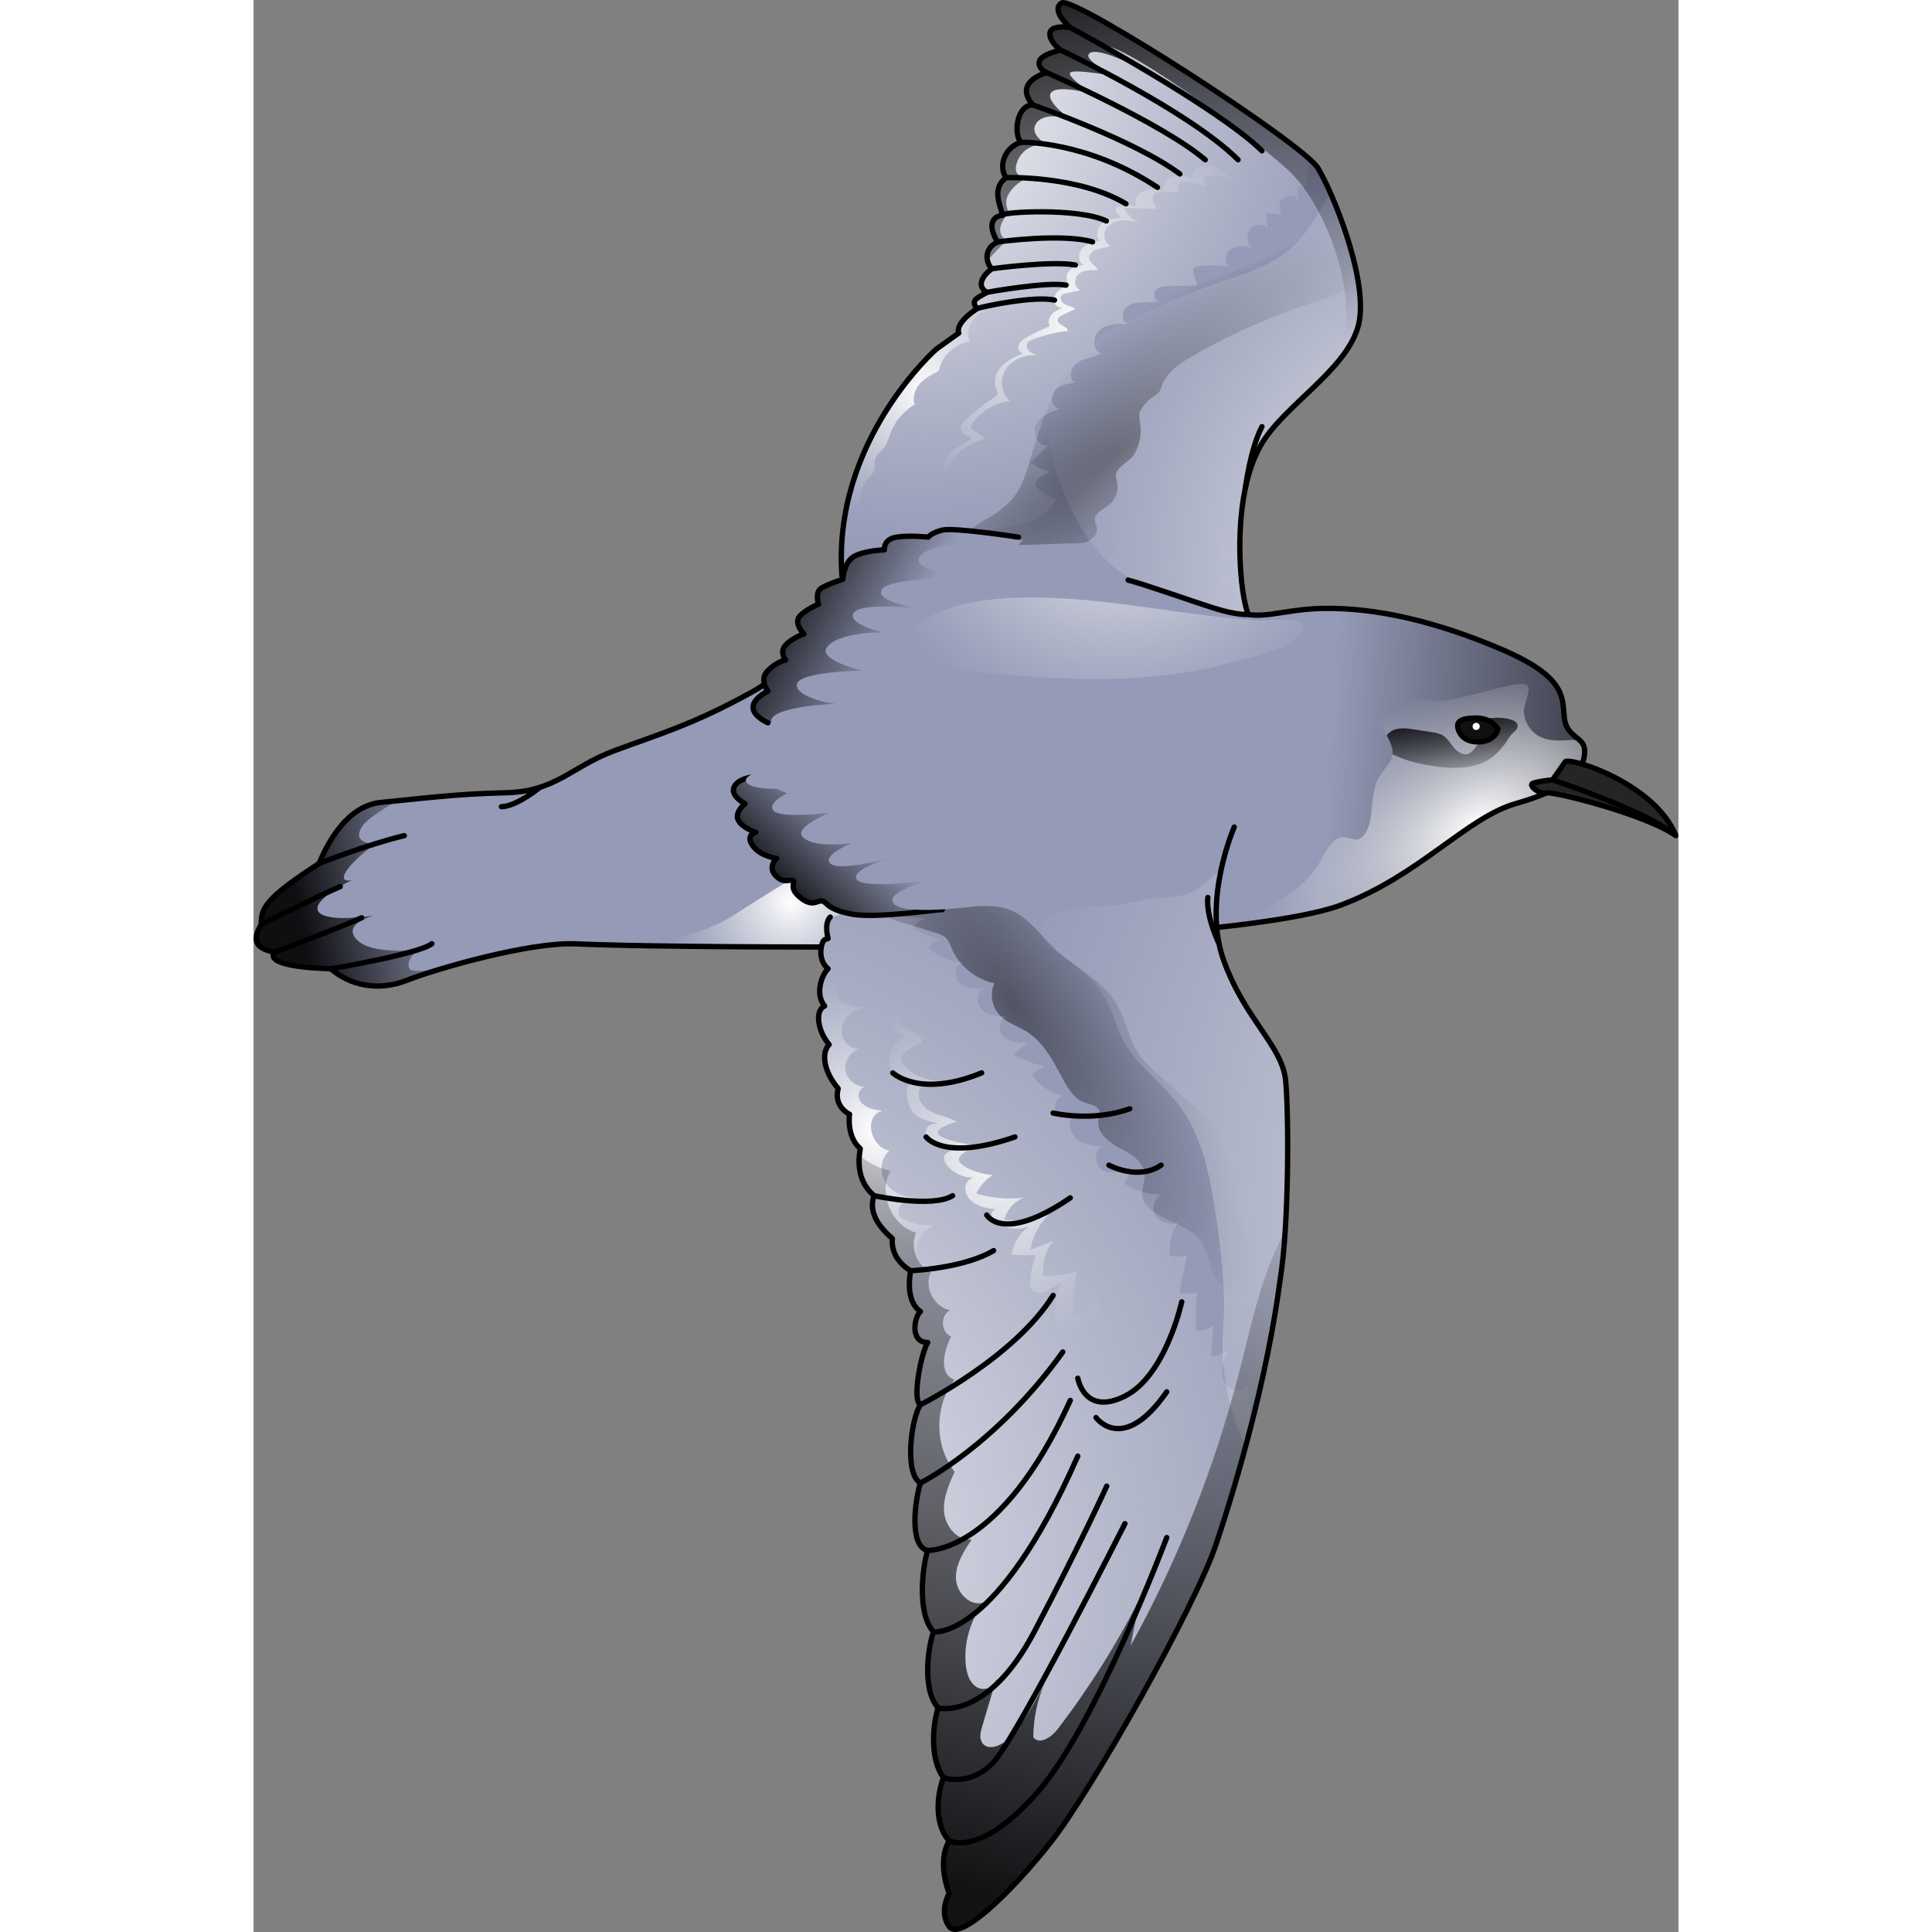<?xml version="1.0" encoding="utf-8"?>
<!-- Created by: Science Figures, www.sciencefigures.org, Generator: Science Figures Editor -->
<svg version="1.1" id="Layer_1" xmlns="http://www.w3.org/2000/svg" xmlns:xlink="http://www.w3.org/1999/xlink" 
	 width="800px" height="800px" viewBox="0 0 267.556 362.776" enable-background="new 0 0 267.556 362.776"
	 xml:space="preserve">
<rect x="0" y="0" width="267.556" height="362.776" fill="#808080" stroke="none"/>
<g>
	<path fill="#959AB7" d="M249.952,141.011c0-2.737-3.421-2.415-3.823-6.238c-0.402-3.823,0.402-7.647-11.873-12.879
		c-12.275-5.232-23.544-7.848-33.606-7.647c-10.062,0.201-14.086,4.226-20.928-3.22c-6.842-7.446-38.033-12.275-49.302-9.257
		s-25.556,21.934-36.825,28.172c-11.269,6.238-17.91,8.049-25.959,11.068c-8.049,3.018-10.867,7.647-20.324,7.848
		s-16.903,1.207-23.343,1.811s-10.062,7.647-11.671,11.47c-10.263,6.641-10.867,8.452-10.867,11.47
		c-2.415,4.025,0.402,4.628,2.415,5.232c-1.409,2.415,6.439,2.925,10.665,3.072c3.421,2.965,8.653,4.373,14.287,2.16
		s23.142-7.244,31.795-6.842s28.776,0.604,50.509,0.604s78.279-2.415,92.969-7.848c14.69-5.433,23.745-16.501,33.002-19.117
		S249.952,145.036,249.952,141.011z"/>
	<linearGradient id="SVGID_1_" gradientUnits="userSpaceOnUse" x1="8.663" y1="171.072" x2="38.663" y2="164.976">
		<stop  offset="0" style="stop-color:#000000;stop-opacity:0.9"/>
		<stop  offset="1" style="stop-color:#000000;stop-opacity:0"/>
	</linearGradient>
	<path fill="url(#SVGID_1_)" d="M29.318,181.915c-0.963-1.648,1.697-3.619,1.697-3.619s-8.833,1.138-11.653-1.878
		c-2.82-3.016,3.256-4.512,3.256-4.512s-8.901,1.455-10.428-0.72s6.291-5.944,6.291-5.944s-2.492,0.672-1.131-1.574
		c1.362-2.246,5.488-5.234,5.488-5.234s-4.492,0.131-2.535-3.136c0.82-1.369,3.692-3.232,6.75-4.935
		c-1.051,0.109-2.084,0.214-3.083,0.307c-6.439,0.604-10.062,7.647-11.672,11.47c-10.263,6.641-10.867,8.452-10.867,11.47
		c-2.415,4.025,0.402,4.628,2.415,5.232c-1.409,2.415,6.439,2.925,10.665,3.072c3.421,2.965,8.653,4.373,14.287,2.16
		c1.537-0.604,3.962-1.418,6.847-2.274C32.465,182.33,29.702,182.573,29.318,181.915z"/>
	<linearGradient id="SVGID_2_" gradientUnits="userSpaceOnUse" x1="275.975" y1="149.363" x2="201.69" y2="144.14">
		<stop  offset="0" style="stop-color:#000000;stop-opacity:0.9"/>
		<stop  offset="1" style="stop-color:#000000;stop-opacity:0"/>
	</linearGradient>
	<path fill="url(#SVGID_2_)" d="M249.952,141.011c0-2.737-3.421-2.415-3.823-6.238c-0.402-3.823,0.402-7.647-11.873-12.879
		c-12.275-5.232-23.544-7.848-33.606-7.647c-1.464,0.029-2.797,0.141-4.033,0.285c-0.282,4.509,0.654,9.285,1.692,13.737
		c1.723,7.39,3.49,15.534-0.037,22.253c-1.89,3.6-5.087,6.305-7.629,9.479c-2.542,3.173-4.5,7.366-3.253,11.237
		c0.23,0.715,0.566,1.378,0.959,2.011c6.816-0.934,12.364-2.017,15.722-3.259c14.69-5.433,23.745-16.501,33.002-19.117
		C246.33,148.256,249.952,145.036,249.952,141.011z"/>
	<radialGradient id="SVGID_3_" cx="100.828" cy="169.381" r="23.486" gradientUnits="userSpaceOnUse">
		<stop  offset="0" style="stop-color:#FFFFFF"/>
		<stop  offset="1" style="stop-color:#D9DCE1;stop-opacity:0"/>
	</radialGradient>
	<path fill="url(#SVGID_3_)" d="M110.796,172.292c-2.88-2.038-6.955-4.62-8.24-8.201c-3.485,2.122-8.179,5.019-12.463,7.796
		c-8.1,5.251-21.385,5.601-21.385,5.601c10.329,0.232,25.895,0.348,42.393,0.348c2.05,0,4.42-0.022,7.026-0.066
		C115.721,175.9,113.291,174.059,110.796,172.292z"/>
	
		<radialGradient id="SVGID_4_" cx="229.734" cy="155.046" r="46.478" gradientTransform="matrix(0.84 -0.542 0.313 0.486 -11.913 204.224)" gradientUnits="userSpaceOnUse">
		<stop  offset="0" style="stop-color:#FFFFFF"/>
		<stop  offset="1" style="stop-color:#D9DCE1;stop-opacity:0"/>
	</radialGradient>
	<path fill="url(#SVGID_4_)" d="M207.806,168.422c0.3-0.138,0.601-0.275,0.896-0.417c0.59-0.285,1.177-0.579,1.757-0.883
		c0.087-0.045,0.174-0.091,0.26-0.136c3.46-1.833,6.756-3.977,9.962-6.238c0.082-0.058,0.16-0.115,0.242-0.172
		c1.14-0.807,2.272-1.623,3.406-2.438c0.952-0.684,1.882-1.341,2.798-1.976c0.132-0.091,0.26-0.187,0.393-0.277
		c1.194-0.819,2.591-1.998,4.07-2.588c1.849-1.061,3.663-1.91,5.483-2.424c9.257-2.616,12.879-5.836,12.879-9.86
		c0-0.794-0.292-1.328-0.711-1.783c-0.121-0.051-0.243-0.1-0.37-0.137c-0.78-0.227-1.612-0.139-2.422-0.085
		c-1.757,0.117-3.605,0.042-5.146-0.81c-1.631-0.901-2.647-2.701-2.799-4.534c-0.094-1.138,1.46-4.166,0.727-4.931
		c-1.124-1.172-8.503,1.493-14.278,2.616c-5.776,1.123-10.749-1.925-13.155-2.567s-1.444,5.134,0.963,9.305
		c2.406,4.171,0.481,4.813-1.444,7.861c-1.925,3.048-0.642,8.342-2.888,10.961s-4.171-3.26-8.022,4.601
		c-2.304,4.704-8.314,8.248-12.771,10.337c0.203,0.484,0.435,0.954,0.713,1.4c0.065-0.009,0.13-0.018,0.195-0.027
		c1.556-0.215,3.044-0.437,4.455-0.668c0.117-0.019,0.235-0.038,0.352-0.057c0.69-0.115,1.364-0.231,2.014-0.349
		c0.074-0.014,0.145-0.027,0.219-0.041c0.596-0.11,1.174-0.221,1.734-0.334c0.093-0.019,0.188-0.037,0.28-0.056
		c0.589-0.121,1.155-0.244,1.7-0.369c0.102-0.023,0.2-0.047,0.3-0.07c0.494-0.116,0.971-0.233,1.425-0.352
		c0.058-0.015,0.119-0.03,0.177-0.045c0.482-0.128,0.935-0.259,1.369-0.391c0.098-0.03,0.193-0.06,0.289-0.09
		c0.428-0.135,0.84-0.271,1.215-0.41c0.825-0.305,1.626-0.633,2.416-0.971C206.931,168.827,207.368,168.624,207.806,168.422z"/>
	<linearGradient id="SVGID_5_" gradientUnits="userSpaceOnUse" x1="224.568" y1="133.711" x2="226.606" y2="147.883">
		<stop  offset="0" style="stop-color:#000000;stop-opacity:0.9"/>
		<stop  offset="1" style="stop-color:#000000;stop-opacity:0"/>
	</linearGradient>
	<path fill="url(#SVGID_5_)" d="M231.906,134.941c-0.21,0.071-0.434,0.171-0.532,0.371c-0.105,0.214-0.03,0.468,0.037,0.696
		c0.18,0.604,0.302,1.225,0.367,1.852c0.027,0.264,0.041,0.544-0.077,0.781c-0.241,0.486-0.882,0.571-1.355,0.836
		c-0.866,0.484-1.223,1.641-2.134,2.032c-0.986,0.423-2.104-0.263-2.799-1.081c-0.694-0.818-1.225-1.823-2.151-2.365
		c-0.607-0.356-1.322-0.471-2.017-0.58c-1.057-0.165-2.113-0.331-3.17-0.496c-1.354-0.212-2.79-0.415-4.055,0.112
		c-0.492,0.205-0.931,0.566-1.252,1.001c0.905,1.573,1.192,2.642,1.097,3.53c0.152,0.077,0.305,0.151,0.458,0.22
		c2.825,1.274,5.574,1.827,8.617,2.183c2.789,0.326,6.041,0.23,8.55-1.151c1.328-0.731,2.416-1.816,3.338-3.006
		c0.465-0.601,0.821-1.302,1.298-1.888c0.35-0.43,0.888-0.713,1.125-1.24C238.183,134.671,232.961,134.583,231.906,134.941z"/>
	<path fill="none" stroke="#000000" stroke-linecap="round" stroke-linejoin="round" stroke-miterlimit="10" d="M249.952,141.011
		c0-2.737-3.421-2.415-3.823-6.238c-0.402-3.823,0.402-7.647-11.873-12.879c-12.275-5.232-23.544-7.848-33.606-7.647
		c-10.062,0.201-14.086,4.226-20.928-3.22c-6.842-7.446-38.033-12.275-49.302-9.257s-25.556,21.934-36.825,28.172
		c-11.269,6.238-17.91,8.049-25.959,11.068c-8.049,3.018-10.867,7.647-20.324,7.848s-16.903,1.207-23.343,1.811
		s-10.062,7.647-11.671,11.47c-10.263,6.641-10.867,8.452-10.867,11.47c-2.415,4.025,0.402,4.628,2.415,5.232
		c-1.409,2.415,6.439,2.925,10.665,3.072c3.421,2.965,8.653,4.373,14.287,2.16s23.142-7.244,31.795-6.842s28.776,0.604,50.509,0.604
		s78.279-2.415,92.969-7.848c14.69-5.433,23.745-16.501,33.002-19.117S249.952,145.036,249.952,141.011z"/>
	<path fill="#252525" d="M246.33,143.008c1.207-0.79,16.903,4.241,20.727,13.9c-5.634-4.025-23.319-8.423-24.306-8.012
		s-3.666-1.446-2.458-1.849c1.207-0.402,3.622-0.604,3.622-0.604L246.33,143.008z"/>
	<path fill="none" stroke="#000000" stroke-linecap="round" stroke-linejoin="round" stroke-miterlimit="10" d="M246.33,143.008
		c1.207-0.79,16.903,4.241,20.727,13.9c-5.634-4.025-23.319-8.423-24.306-8.012s-3.666-1.446-2.458-1.849
		c1.207-0.402,3.622-0.604,3.622-0.604L246.33,143.008z"/>
	<path fill="#959AB7" d="M184.149,155.299c0,0-6.037,13.684-2.012,24.953s11.068,16.099,11.671,22.739
		c0.604,6.641,0.604,27.166-1.006,37.027c-2.415,18.513-7.999,37.832-12.049,49.905c-4.05,12.074-23.569,46.484-31.015,55.942
		c-7.446,9.458-17.105,18.715-19.117,15.897c-2.012-2.817,0-6.238,0-6.238s-2.415-5.836,0-9.86
		c-3.22-3.622-1.945-9.659-1.073-11.873c-2.549-3.421-2.064-9.86-0.999-13.08c-3.16-3.622-1.786-11.873-0.863-14.287
		c-3.303-3.622-1.926-12.879-1.105-15.294c-3.606-0.805-2.324-9.659-1.355-12.678c-3.056-1.61-1.773-12.074,0-14.69
		c-1.648-0.805,0.164-9.86,1.371-11.671c-3.421,0-2.541-4.83-1.371-5.836c-3.056-2.012-1.842-7.647-1.842-7.647
		s-3.83-2.012-3.428-6.037c-4.226-3.622-4.025-6.439-3.421-8.049c-3.622-3.018-2.817-7.446-2.616-8.854
		c-2.616-2.214-2.012-6.439-2.012-6.439s-3.048-1.409-2.128-4.83c-2.903-3.421-3.104-6.842-1.696-8.25
		c-2.214-2.616-2.704-6.439-0.849-7.244c-1.968-2.415-0.359-6.131,0.648-6.989c-2.214-1.865-1.207-5.286-0.604-5.487
		c0.604-0.201,0.604-0.201,0.604-0.201s-0.805-2.817,0.402-4.025"/>
	
		<radialGradient id="SVGID_6_" cx="142.536" cy="188.42" r="71.882" gradientTransform="matrix(0.548 0.836 -0.285 0.187 118.116 33.969)" gradientUnits="userSpaceOnUse">
		<stop  offset="0" style="stop-color:#000000;stop-opacity:0.9"/>
		<stop  offset="1" style="stop-color:#000000;stop-opacity:0"/>
	</radialGradient>
	<path opacity="0.5" fill="url(#SVGID_6_)" d="M193.859,228.601c-1.042-1.127-2.227-2.118-3.542-2.926
		c-1.12-0.688-2.45-1.417-2.688-2.71c-0.216-1.177,0.599-2.312,0.603-3.509c0.005-1.496-1.213-2.676-2.339-3.662
		c-5.123-4.486-10.246-8.972-15.369-13.458c-1.677-1.469-3.379-2.966-4.563-4.854c-1.725-2.749-2.223-6.117-3.869-8.914
		c-2.681-4.553-7.905-6.872-11.741-10.506c-2.629-2.49-4.758-5.723-8.101-7.116c-2.94-1.225-6.264-0.788-9.443-0.591
		c-4.388,0.271-8.806,0.039-13.142-0.688l-1.453,0.324l1.135,2.463c2.886,0.895,5.773,1.789,8.66,2.684
		c0.706,0.219,1.439,0.453,1.971,0.966c0.564,0.544,0.821,1.322,1.136,2.04c1.429,3.261,4.495,5.755,7.979,6.49
		c-0.885,1.96-0.468,4.436,1.009,5.999c1.371,1.451,3.402,2.036,5.093,3.097c3.177,1.994,4.975,5.528,6.746,8.834
		c0.974,1.818,2.143,3.758,4.087,4.448c1.075,0.381,2.533,0.547,2.803,1.655c0.133,0.545-0.113,1.101-0.203,1.655
		c-0.378,2.314,1.903,4.128,3.97,5.234c2.067,1.106,4.492,2.462,4.728,4.795c0.154,1.526-0.735,3.06-0.389,4.555
		c0.206,0.89,0.829,1.63,1.527,2.219c2.903,2.45,7.356,2.937,9.516,6.061c1.792,2.59,1.542,6.441,3.972,8.445
		c0.823,0.679,1.86,1.046,2.73,1.663c3.059,2.172,3.217,6.67,2.37,10.325c-0.25,1.079-0.562,2.181-0.399,3.277
		c0.163,1.096,0.965,2.191,2.07,2.274c0.219,0.016,0.433-0.007,0.641-0.06c1.392-6.241,2.605-12.711,3.438-19.09
		C193.297,236.983,193.64,232.939,193.859,228.601z"/>
	<radialGradient id="SVGID_7_" cx="66.349" cy="293.915" r="156.78" gradientUnits="userSpaceOnUse">
		<stop  offset="0" style="stop-color:#FFFFFF"/>
		<stop  offset="1" style="stop-color:#D9DCE1;stop-opacity:0"/>
	</radialGradient>
	<path fill="url(#SVGID_7_)" d="M149.738,345.865c7.446-9.458,26.965-43.868,31.015-55.942c2.108-6.286,4.63-14.542,6.906-23.619
		c-0.807-2.13-1.096-4.455-0.737-6.706c-0.315,2.035-3.743,1.81-4.645-0.041s-0.119-4.043,0.667-5.946
		c-1.008,0.514-2.071,0.921-3.165,1.212c0.153-1.964,0.306-3.929,0.458-5.893c-0.868,0.704-2.025,1.038-3.134,0.906
		c-0.23-2.386-0.219-4.795,0.033-7.179c-1.055,0.315-2.196,0.333-3.26,0.054c0.467-2.357,0.935-4.713,1.402-7.07
		c-1.03,0.368-2.169,0.422-3.229,0.153c-0.245-2.175,0.306-4.432,1.527-6.249c-1.479,0.561-3.356,0.092-4.201-1.246
		s-0.308-3.415,1.168-3.983c-2.462,0.026-4.926-0.695-6.986-2.043c0.491-0.972,0.982-1.944,1.474-2.916
		c-1.896,0.664-4.111,1.298-5.806,0.22c-1.695-1.078-1.223-4.539,0.767-4.269c-1.813-0.081-3.743-0.203-5.207-1.275
		c-1.464-1.073-2.092-3.469-0.76-4.701c-0.953,0.898-2.739,0.6-3.349-0.558s0.153-2.8,1.432-3.079
		c-2.465-0.411-4.721-1.938-6.019-4.073c0.806-0.435,1.611-0.871,2.417-1.306c-2.011-0.574-3.971-1.329-5.847-2.254
		c0.91-0.766,1.819-1.532,2.729-2.299c-1.649,0.013-3.494-0.052-4.644-1.234s-0.562-3.789,1.083-3.664
		c-1.726,0.031-3.626,0.002-4.928-1.132s-1.207-3.782,0.478-4.16c-1.664,0.099-3.518,0.136-4.77-0.964
		c-1.253-1.1-0.976-3.733,0.686-3.871c-2.412-0.052-4.791-1.058-6.51-2.752c0.498-0.769,1.269-1.357,2.143-1.634
		c-1.789-0.405-3.505-1.133-5.04-2.138c0.511-1.089,1.761-1.781,2.955-1.635l-13.513-1.501l-5.042,1.124
		c-1.207,1.207-0.402,4.025-0.402,4.025s0,0-0.604,0.201s-1.61,3.622,0.604,5.487c-1.006,0.859-2.616,4.575-0.648,6.989
		c-1.855,0.805-1.365,4.628,0.849,7.244c-1.409,1.409-1.207,4.83,1.696,8.251c-0.92,3.421,2.128,4.83,2.128,4.83
		s-0.604,4.226,2.012,6.439c-0.201,1.409-1.006,5.836,2.616,8.854c-0.604,1.61-0.805,4.427,3.421,8.049
		c-0.402,4.025,3.428,6.037,3.428,6.037s-1.214,5.634,1.842,7.647c-1.17,1.006-2.05,5.836,1.371,5.836
		c-1.207,1.811-3.018,10.867-1.371,11.671c-1.773,2.616-3.056,13.08,0,14.69c-0.969,3.018-2.251,11.873,1.355,12.678
		c-0.821,2.415-2.198,11.671,1.105,15.294c-0.923,2.415-2.297,10.665,0.863,14.287c-1.066,3.22-1.55,9.659,0.999,13.08
		c-0.872,2.214-2.146,8.25,1.073,11.873c-2.415,4.025,0,9.86,0,9.86s-2.012,3.421,0,6.238
		C132.634,364.58,142.293,355.323,149.738,345.865z"/>
	<radialGradient id="SVGID_8_" cx="140.893" cy="217.647" r="34.877" gradientUnits="userSpaceOnUse">
		<stop  offset="0" style="stop-color:#FFFFFF"/>
		<stop  offset="1" style="stop-color:#D9DCE1;stop-opacity:0"/>
	</radialGradient>
	<path fill="url(#SVGID_8_)" d="M118.233,176.474c0.302,1.322,1.589,2.192,2.879,2.613c-1.899,0.058-3.39,1.996-3.35,3.896
		c0.041,1.9,1.32,3.612,2.935,4.614c-1.648,0.163-2.417,2.361-1.768,3.885c0.648,1.524,2.163,2.468,3.608,3.277
		c-2.25,0.66-3.595,3.346-2.979,5.609c0.615,2.263,1.995,2.559,4.34,2.568c-1.821,0.254-1.384,4.251-0.262,5.708
		c1.122,1.456,3.082,1.929,4.893,2.245c-0.577,0.051-1.181,0.111-1.664,0.431c-0.482,0.321-0.874,1.275-0.578,1.773
		c1.156,1.943,4.07,2.556,6.096,2.72c-1.756,0.178-3.476,0.838-2.427,2.631s3.764,2.885,5.257,2.628
		c-1.779,0.511-2.032,2.644-0.822,4.043c1.211,1.4,3.201,1.791,5.044,1.962c-0.787,0.063-1.138,1.146-0.772,1.845
		c0.367,0.699,1.152,1.06,1.901,1.309c1.765,0.588,3.815,0.803,5.399-0.172c-1.927,1.215-3.286,3.294-3.625,5.547
		c1.519,0.035,3.039,0.069,4.558,0.104c-0.57,1.493-0.932,3.065-1.07,4.657c-0.052,0.6-0.06,1.252,0.284,1.747
		c0.588,0.845,1.886,0.793,2.81,0.34s1.697-1.202,2.671-1.535c-1.073,2.771-1.4,5.826-0.938,8.761
		c0.055,0.351,0.127,0.713,0.331,1.005c0.777,1.112,2.511,0.368,3.591-0.452c-0.732,2.944-1.392,6.321,0.358,8.798
		c1.999,2.828,6.693,2.858,9.089,0.357c-1.101,1.023-3.006,0.612-4.026-0.493c-1.02-1.104-1.358-2.665-1.555-4.155
		c-0.471-3.559-0.368-7.193,0.305-10.72c-1.395,1.397-3.064,2.52-4.883,3.286c0.005-2.869,0.24-5.738,0.703-8.569
		c-2.013,0.61-4.118,0.917-6.222,0.906c-0.336-2.318,0.321-4.764,1.773-6.602c-1.411,0.54-2.821,1.08-4.232,1.621
		c0.403-2.479,1.612-4.82,3.4-6.584c-2.651,0.939-5.511,1.279-8.308,0.99c0.433-1.899,1.884-3.533,3.719-4.187
		c-3.008,0.371-6.092,0.109-8.994-0.765c0.686-1.399,1.747-2.612,3.042-3.477c-2.398-0.155-5.458-1.323-6.216-2.541
		s2.699-2.89,4.607-3.008c-3.202,0.015-8.161-1.209-8.624-2.177s2.076-1.864,3.509-2.28c-1.502-0.919-3.342-1.119-4.901-1.937
		c-1.558-0.819-2.838-2.772-1.954-4.295c0.732-1.26,2.443-1.447,3.899-1.491c-2.488,0.091-4.997-0.899-6.752-2.665
		c-0.478-0.481-0.929-1.145-0.72-1.789c0.127-0.393,0.472-0.67,0.805-0.916c1.007-0.743,2.063-1.42,3.158-2.025
		c-0.611-1.75-3.345-1.831-4.157-3.497c-0.485-0.995-0.065-2.241,0.707-3.034c0.772-0.793,1.826-1.235,2.85-1.656
		c-0.775-0.971-1.967-1.49-2.969-2.225c-1.002-0.735-1.887-1.931-1.569-3.132c0.462-1.745,2.869-1.989,4.146-3.264
		c-1.191,1.189-3.726-2.552-4.082-3.168c-0.432-0.749-0.008-1.586-1.092-1.438C118.506,174.221,118.075,175.782,118.233,176.474z"/>
	<g>
		<radialGradient id="SVGID_9_" cx="118.694" cy="208.474" r="0.393" gradientUnits="userSpaceOnUse">
			<stop  offset="0" style="stop-color:#FFFFFF"/>
			<stop  offset="1" style="stop-color:#D9DCE1;stop-opacity:0"/>
		</radialGradient>
		<path fill="url(#SVGID_9_)" d="M119.245,208.413c-0.414-0.011-0.771,0.043-1.104,0.123
			C118.514,208.535,118.884,208.507,119.245,208.413z"/>
		<radialGradient id="SVGID_10_" cx="115.005" cy="204.048" r="0.16" gradientUnits="userSpaceOnUse">
			<stop  offset="0" style="stop-color:#FFFFFF"/>
			<stop  offset="1" style="stop-color:#D9DCE1;stop-opacity:0"/>
		</radialGradient>
		<path fill="url(#SVGID_10_)" d="M114.779,204.061c0.15,0.002,0.301,0.009,0.451-0.01
			C115.073,204.018,114.924,204.03,114.779,204.061z"/>
		<radialGradient id="SVGID_11_" cx="117.302" cy="212.443" r="29.746" gradientUnits="userSpaceOnUse">
			<stop  offset="0" style="stop-color:#FFFFFF"/>
			<stop  offset="1" style="stop-color:#D9DCE1;stop-opacity:0"/>
		</radialGradient>
		<path fill="url(#SVGID_11_)" d="M107.882,176.227c0,0,0,0-0.604,0.201s-1.61,3.622,0.604,5.487
			c-1.006,0.859-2.616,4.575-0.648,6.989c-1.855,0.805-1.365,4.628,0.849,7.244c-1.409,1.409-1.207,4.83,1.696,8.251
			c-0.92,3.421,2.128,4.83,2.128,4.83s-0.604,4.226,2.012,6.439c-0.201,1.409-1.006,5.836,2.616,8.854
			c-0.604,1.61-0.805,4.427,3.421,8.049c-0.402,4.025,3.428,6.037,3.428,6.037s-1.214,5.634,1.842,7.647
			c-1.17,1.006-2.05,5.836,1.371,5.836c-0.139,0.208-0.286,0.521-0.435,0.898c0.449-0.273,0.837-0.636,1.126-1.097
			c-1.637-1.247-2.015-3.855-0.798-5.515c0.214-0.292,0.485-0.627,0.377-0.973c-0.068-0.218-0.269-0.361-0.438-0.513
			c-1.017-0.916-1.085-2.552-0.531-3.803c0.555-1.251,1.598-2.208,2.613-3.126c-1.894,0.646-3.97-1.245-3.999-3.245
			c-0.028-2,1.477-3.764,3.266-4.66c-1.664,0.098-3.348-0.144-4.918-0.706c-0.634-0.227-1.298-0.55-1.597-1.154
			c-0.366-0.742-0.032-1.676,0.565-2.248c0.597-0.572,1.402-0.865,2.181-1.142c-2.135-0.023-4.314-1.054-5.403-2.89
			s-0.845-4.458,0.781-5.841c-3.718-0.793-4.88-6.661-1.247-7.539c-0.686,0.003-1.378-0.118-2.034-0.328
			c-1.033-0.332-2.092-0.942-2.438-1.97c-0.295-0.876,0.277-1.998,1.109-2.177c-1.663-0.021-3.268-1.276-3.596-2.92
			c-0.358-1.793,0.856-3.759,2.619-4.242c-1.958,0.287-3.673-1.879-3.376-3.836c0.298-1.956,2.09-3.431,4.012-3.903
			c-1.304-0.045-2.598-0.364-3.774-0.93c-0.489-0.235-0.997-0.559-1.158-1.078c-0.125-0.402-0.013-0.837,0.135-1.23
			c0.885-2.339,3.178-4.08,5.669-4.302c-1.391,0.134-2.814-0.075-4.109-0.602c-0.509-0.207-1.037-0.503-1.246-1.011
			c-0.209-0.509,0.121-1.237,0.67-1.212c-1.366-2.17,0.11-5.516,2.633-5.969l-3.608-0.928l-1.368,0.305
			C107.077,173.41,107.882,176.227,107.882,176.227z"/>
	</g>
	<radialGradient id="SVGID_12_" cx="284.9" cy="224.838" r="151.31" gradientUnits="userSpaceOnUse">
		<stop  offset="0" style="stop-color:#FFFFFF"/>
		<stop  offset="1" style="stop-color:#D9DCE1;stop-opacity:0"/>
	</radialGradient>
	<path fill="url(#SVGID_12_)" d="M181.687,163.303c-1.741,1.27-3.57,3.132-5.43,4.126c-2.045,1.093-4.868,1.037-7.118,1.257
		c-2.629,0.257-5.142,1.111-7.791,1.367c-2.537,0.245-5.116,0.144-7.608,0.675c-1.891,0.403-5.393,1.647-5.89,3.855
		c-0.514,2.283,2.337,3.773,3.923,4.859c3.548,2.428,6.799,5.161,8.748,9.158c0.945,1.937,1.455,4.061,2.385,6.005
		c2.46,5.145,7.544,8.484,10.954,13.055c3.97,5.322,5.489,12.05,6.518,18.609c1.212,7.732,2.301,15.85,1.658,23.634
		c-0.565,6.835,1.079,15.579,4.254,21.669c2.626-9.735,5.107-20.776,6.513-31.553c1.61-9.86,1.61-30.386,1.006-37.027
		c-0.604-6.641-7.647-11.47-11.671-22.739C180.09,174.519,180.647,168.166,181.687,163.303z"/>
	<g>
		<linearGradient id="SVGID_13_" gradientUnits="userSpaceOnUse" x1="126.349" y1="351.221" x2="179.862" y2="204.929">
			<stop  offset="0" style="stop-color:#000000;stop-opacity:0.9"/>
			<stop  offset="1" style="stop-color:#000000;stop-opacity:0"/>
		</linearGradient>
		<path fill="url(#SVGID_13_)" d="M139.229,316.04c0.14-0.24,0.24-0.502,0.239-0.807
			C139.388,315.502,139.308,315.771,139.229,316.04z"/>
		<linearGradient id="SVGID_14_" gradientUnits="userSpaceOnUse" x1="134.605" y1="354.241" x2="188.118" y2="207.948">
			<stop  offset="0" style="stop-color:#000000;stop-opacity:0.9"/>
			<stop  offset="1" style="stop-color:#000000;stop-opacity:0"/>
		</linearGradient>
		<path fill="url(#SVGID_14_)" d="M148.582,315.848c0.214-0.468,0.447-0.927,0.646-1.401
			C148.999,314.908,148.783,315.375,148.582,315.848z"/>
		<linearGradient id="SVGID_15_" gradientUnits="userSpaceOnUse" x1="113.247" y1="346.428" x2="166.76" y2="200.136">
			<stop  offset="0" style="stop-color:#000000;stop-opacity:0.9"/>
			<stop  offset="1" style="stop-color:#000000;stop-opacity:0"/>
		</linearGradient>
		<path fill="url(#SVGID_15_)" d="M192.802,240.017c0.4-2.45,0.7-5.558,0.917-8.948c-4.507,8.246-6.354,17.726-8.714,26.868
			c-4.595,17.806-11.447,35.029-20.339,51.127c0.612-3.037,1.224-6.073,1.837-9.11c-4.403,8.749-9.637,17.08-15.61,24.843
			c-1.12,1.456-3.441,2.907-4.481,1.393c0.032-3.545,0.777-7.081,2.17-10.341c-1.601,3.488-3.597,6.795-5.981,9.802
			c-1.5,1.892-4.771,3.548-5.89,1.409c-0.451-0.861-0.183-1.906,0.093-2.838c0.809-2.727,1.617-5.455,2.426-8.182
			c-0.615,1.054-2.364,1.448-3.49,0.724c-1.381-0.888-1.876-2.666-2.018-4.302c-0.354-4.1,0.888-8.317,3.406-11.571
			c-2.529,0.898-5.154-1.822-5.24-4.504c-0.086-2.682,1.478-5.105,2.981-7.328c-2.659,0.31-4.914-2.347-5.189-5.01
			s0.854-5.248,1.958-7.687c-3.816-4.893-3.829-12.384-0.03-17.29c-2.94-1.002-2.069-5.369-0.629-8.121
			c-1.947-0.751-2.067-4.042-0.179-4.932c-3.035-0.553-4.976-4.345-3.65-7.131c-2.633-1.262-3.93-4.751-2.76-7.425
			c-4.61-1.333-7.125-7.378-4.822-11.588c-2.128-0.505-4.128-1.522-5.81-2.92c-0.179,1.964-0.067,5.197,2.778,7.568
			c-0.604,1.61-0.805,4.427,3.421,8.049c-0.402,4.025,3.428,6.037,3.428,6.037s-1.214,5.634,1.842,7.647
			c-1.17,1.006-2.05,5.836,1.371,5.836c-1.207,1.811-3.018,10.867-1.371,11.671c-1.773,2.616-3.056,13.08,0,14.69
			c-0.969,3.018-2.251,11.873,1.355,12.678c-0.821,2.415-2.198,11.671,1.105,15.294c-0.923,2.415-2.297,10.665,0.863,14.287
			c-1.066,3.22-1.55,9.659,0.999,13.08c-0.872,2.214-2.146,8.25,1.073,11.873c-2.415,4.025,0,9.86,0,9.86s-2.012,3.421,0,6.238
			c2.012,2.817,11.672-6.439,19.117-15.897s26.965-43.868,31.015-55.942S190.387,258.531,192.802,240.017z"/>
	</g>
	<path fill="none" stroke="#000000" stroke-linecap="round" stroke-linejoin="round" stroke-miterlimit="10" d="M184.149,155.299
		c0,0-6.037,13.684-2.012,24.953s11.068,16.099,11.671,22.739c0.604,6.641,0.604,27.166-1.006,37.027
		c-2.415,18.513-7.999,37.832-12.049,49.905c-4.05,12.074-23.569,46.484-31.015,55.942c-7.446,9.458-17.105,18.715-19.117,15.897
		c-2.012-2.817,0-6.238,0-6.238s-2.415-5.836,0-9.86c-3.22-3.622-1.945-9.659-1.073-11.873c-2.549-3.421-2.064-9.86-0.999-13.08
		c-3.16-3.622-1.786-11.873-0.863-14.287c-3.303-3.622-1.926-12.879-1.105-15.294c-3.606-0.805-2.324-9.659-1.355-12.678
		c-3.056-1.61-1.773-12.074,0-14.69c-1.648-0.805,0.164-9.86,1.371-11.671c-3.421,0-2.541-4.83-1.371-5.836
		c-3.056-2.012-1.842-7.647-1.842-7.647s-3.83-2.012-3.428-6.037c-4.226-3.622-4.025-6.439-3.421-8.049
		c-3.622-3.018-2.817-7.446-2.616-8.854c-2.616-2.214-2.012-6.439-2.012-6.439s-3.048-1.409-2.128-4.83
		c-2.903-3.421-3.104-6.842-1.696-8.25c-2.214-2.616-2.704-6.439-0.849-7.244c-1.968-2.415-0.359-6.131,0.648-6.989
		c-2.214-1.865-1.207-5.286-0.604-5.487c0.604-0.201,0.604-0.201,0.604-0.201s-0.805-2.817,0.402-4.025"/>
	<path fill="none" stroke="#000000" stroke-linecap="round" stroke-linejoin="round" stroke-miterlimit="10" d="M130.621,345.664
		c0,0,5.836,3.22,16.702-9.257c10.867-12.476,24.148-47.692,24.148-47.692"/>
	<path fill="none" stroke="#000000" stroke-linecap="round" stroke-linejoin="round" stroke-miterlimit="10" d="M129.548,333.791
		c0,0,4.897,1.811,9.324-2.817s24.751-44.875,24.751-44.875"/>
	<path fill="none" stroke="#000000" stroke-linecap="round" stroke-linejoin="round" stroke-miterlimit="10" d="M128.549,320.711
		c0,0,9.249,2.415,18.036-14.287c8.787-16.702,13.617-27.367,13.617-27.367"/>
	<path fill="none" stroke="#000000" stroke-linecap="round" stroke-linejoin="round" stroke-miterlimit="10" d="M127.686,306.424
		c0,0,11.789,1.61,27.083-33.002"/>
	<path fill="none" stroke="#000000" stroke-linecap="round" stroke-linejoin="round" stroke-miterlimit="10" d="M126.581,291.13
		c0,0,13.7,0.604,26.78-28.172"/>
	<path fill="none" stroke="#000000" stroke-linecap="round" stroke-linejoin="round" stroke-miterlimit="10" d="M154.769,258.787
		c0,0,1.207,7.189,8.854,3.365c7.647-3.823,10.665-17.708,10.665-17.708"/>
	<path fill="none" stroke="#000000" stroke-linecap="round" stroke-linejoin="round" stroke-miterlimit="10" d="M158.19,266.177
		c0,0,5.031,7.043,13.281-4.83"/>
	<path fill="none" stroke="#000000" stroke-linecap="round" stroke-linejoin="round" stroke-miterlimit="10" d="M137.664,228.145
		c0,0,3.018,5.433,15.696-3.22"/>
	<path fill="none" stroke="#000000" stroke-linecap="round" stroke-linejoin="round" stroke-miterlimit="10" d="M125.226,263.763
		c0,0,17.661-8.854,24.91-20.526"/>
	<path fill="none" stroke="#000000" stroke-linecap="round" stroke-linejoin="round" stroke-miterlimit="10" d="M125.226,278.453
		c0,0,14.048-6.929,26.726-24.594"/>
	<path fill="none" stroke="#000000" stroke-linecap="round" stroke-linejoin="round" stroke-miterlimit="10" d="M120.031,201.457
		c0,0,4.973,4.813,16.685,0"/>
	<path fill="none" stroke="#000000" stroke-linecap="round" stroke-linejoin="round" stroke-miterlimit="10" d="M126.288,213.489
		c0,0,3.209,4.653,16.685,0"/>
	<path fill="none" stroke="#000000" stroke-linecap="round" stroke-linejoin="round" stroke-miterlimit="10" d="M116.535,224.522
		c0,0,10.876,2.37,14.726,0"/>
	<path fill="none" stroke="#000000" stroke-linecap="round" stroke-linejoin="round" stroke-miterlimit="10" d="M123.384,238.609
		c0,0,9.963-0.413,15.578-3.782"/>
	<path fill="none" stroke="#000000" stroke-linecap="round" stroke-linejoin="round" stroke-miterlimit="10" d="M150.136,208.997
		c0,0,7.232,1.765,14.393-0.802"/>
	<path fill="none" stroke="#000000" stroke-linecap="round" stroke-linejoin="round" stroke-miterlimit="10" d="M160.62,218.784
		c0,0,5.46,2.984,9.786,0"/>
	<path fill="#959AB7" d="M129.336,170.815c-0.481-0.16-12.514,1.765-17.166,0.802s-4.332-2.086-5.294-2.406
		c-0.963-0.321-1.765,1.283-4.171-0.642c-2.406-1.925-0.802-2.888-1.444-3.209s-1.777,0.653-3.279-1.002
		c-1.501-1.655,0.231-3.169,0.231-3.169s-3.06-0.369-4.492-2.406s0.577-2.487,0.577-2.487s-2.591-0.853-3.304-2.326
		c-0.713-1.473,1.283-3.048,1.283-3.048s-2.727-1.444-2.086-3.048c0.642-1.604,3.209-1.925,3.209-1.925l17.489,7.798l11.6,5.172
		L129.336,170.815z"/>
	<linearGradient id="SVGID_16_" gradientUnits="userSpaceOnUse" x1="99.903" y1="169.437" x2="114.742" y2="154.08">
		<stop  offset="0" style="stop-color:#000000;stop-opacity:0.9"/>
		<stop  offset="1" style="stop-color:#000000;stop-opacity:0"/>
	</linearGradient>
	<path fill="url(#SVGID_16_)" d="M129.336,170.815c-0.481-0.16-12.514,1.765-17.166,0.802s-4.332-2.086-5.294-2.406
		c-0.963-0.321-1.765,1.283-4.171-0.642c-2.406-1.925-0.802-2.888-1.444-3.209s-1.777,0.653-3.279-1.002
		c-1.501-1.655,0.231-3.169,0.231-3.169s-3.06-0.369-4.492-2.406s0.577-2.487,0.577-2.487s-2.591-0.853-3.304-2.326
		c-0.713-1.473,1.283-3.048,1.283-3.048s-2.727-1.444-2.086-3.048c0.642-1.604,3.209-1.925,3.209-1.925l17.489,7.798l11.6,5.172
		L129.336,170.815z"/>
	<path fill="none" stroke="#000000" stroke-linecap="round" stroke-linejoin="round" stroke-miterlimit="10" d="M129.336,170.815
		c-0.481-0.16-12.514,1.765-17.166,0.802s-4.332-2.086-5.294-2.406c-0.963-0.321-1.765,1.283-4.171-0.642
		c-2.406-1.925-0.802-2.888-1.444-3.209s-1.777,0.653-3.279-1.002c-1.501-1.655,0.231-3.169,0.231-3.169s-3.06-0.369-4.492-2.406
		s0.577-2.487,0.577-2.487s-2.591-0.853-3.304-2.326c-0.713-1.473,1.283-3.048,1.283-3.048s-2.727-1.444-2.086-3.048
		c0.642-1.604,3.209-1.925,3.209-1.925"/>
	<path fill="#101010" d="M233.653,136.917c0,0-1.048-2.096-4.116-2.096s-3.368,0.823-3.443,1.347s0.449,3.143,3.78,3.143
		S233.653,136.917,233.653,136.917z"/>
	<path fill="none" stroke="#000000" stroke-linecap="round" stroke-linejoin="round" stroke-miterlimit="10" d="M233.653,136.917
		c0,0-1.048-2.096-4.116-2.096s-3.368,0.823-3.443,1.347s0.449,3.143,3.78,3.143S233.653,136.917,233.653,136.917z"/>
	<path fill="none" stroke="#000000" stroke-linecap="round" stroke-linejoin="round" stroke-miterlimit="10" d="M181.295,177.207
		c0,0-2.488-5.069-2.108-8.682"/>
	<path fill="none" stroke="#000000" stroke-miterlimit="10" d="M243.915,146.445c0,0,17.561,5.821,22.533,10.057"/>
	<circle fill="#FFFFFF" cx="229.574" cy="136.397" r="0.669"/>
	<path fill="#959AB7" d="M186.775,115.382c0,0-1.016-2.342-1.419-8.178c-0.402-5.836-0.402-17.708,4.628-24.953
		c5.031-7.244,16.501-13.885,17.708-22.337c1.207-8.452-5.031-23.745-7.848-28.374s-45.881-32.398-48.094-30.99
		s1.61,4.628,1.61,4.628s-3.622-0.604-3.823,1.006c-0.201,1.61,2.012,3.22,2.012,3.22s-3.823,0.805-4.025,2.214
		s1.409,2.012,1.409,2.012s-6.393,1.655-2.609,6.072c-3.083,0-3.629,5.599-2.221,7.008c-3.22,1.006-4.226,4.628-2.817,6.641
		c-2.616,2.012-1.243,4.83-0.621,7.043c-3.001,0.402-2.057,3.421-0.919,5.031c-3.088,1.409-1.914,4.427-1.093,5.031
		c-1.996,1.409-2.863,3.421-0.92,4.427c-2.082,1.207-3.088,1.485-1.88,3.057c-4.427,2.98-3.421,4.59-3.421,4.59l-4.226,3.018
		c0,0-19.537,17.192-17.726,42.547c2.012,4.025,2.634,17.822,2.634,17.822l71.84-1.61L186.775,115.382z"/>
	
		<radialGradient id="SVGID_17_" cx="161.869" cy="84.981" r="60.785" gradientTransform="matrix(0.774 -0.633 0.195 0.239 19.971 167.155)" gradientUnits="userSpaceOnUse">
		<stop  offset="0" style="stop-color:#000000;stop-opacity:0.9"/>
		<stop  offset="1" style="stop-color:#000000;stop-opacity:0"/>
	</radialGradient>
	<path opacity="0.5" fill="url(#SVGID_17_)" d="M177.784,66.034c6.396-3.604,13.149-6.574,20.128-8.852
		c3.266-1.066,6.84-2.206,9.525-4.206c-0.756-4.726-2.456-9.97-4.174-14.239c-0.968,0.7-1.84,1.638-2.68,2.489
		c-6.109,6.19-14.691,9.12-22.904,11.981c-8.213,2.861-16.751,6.096-22.463,12.655c-5.238,6.015-7.397,14.022-9.762,21.639
		c-0.494,1.592-1.011,3.195-1.868,4.626c-1.276,2.131-3.191,3.638-5.262,4.942c-0.897,0.565-4.371,2.138-4.137,3.589
		c0.262,1.625,6.599,1.528,7.698,1.593c3.868,0.232,7.836-0.209,11.753-0.196c1.068,0.004,2.177-0.001,3.146-0.45
		c0.969-0.45,1.757-1.48,1.569-2.532c-0.085-0.476-0.357-0.912-0.386-1.395c-0.08-1.349,1.559-1.998,2.624-2.829
		c1.255-0.978,1.892-2.687,1.584-4.247c-0.115-0.584-0.351-1.182-0.191-1.755c0.367-1.31,2.633-2.271,3.399-3.579
		c0.988-1.689,1.413-3.719,1.112-5.658c-0.108-0.695-0.302-1.408-0.125-2.089c0.092-0.353,0.279-0.674,0.486-0.975
		c0.537-0.783,1.222-1.465,2.007-1.999c0.446-0.304,0.941-0.575,1.237-1.027c0.183-0.28,0.275-0.608,0.384-0.924
		C171.622,69.305,174.941,67.637,177.784,66.034z"/>
	<radialGradient id="SVGID_18_" cx="123.964" cy="16.635" r="88.665" gradientUnits="userSpaceOnUse">
		<stop  offset="0" style="stop-color:#FFFFFF"/>
		<stop  offset="1" style="stop-color:#D9DCE1;stop-opacity:0"/>
	</radialGradient>
	<path fill="url(#SVGID_18_)" d="M198.09,29.701c-8.689-7.682-44.33-30.427-46.339-29.149c-2.214,1.409,1.61,4.628,1.61,4.628
		s-3.622-0.604-3.823,1.006c-0.201,1.61,2.012,3.22,2.012,3.22s-3.823,0.805-4.025,2.214c-0.201,1.409,1.409,2.012,1.409,2.012
		s-6.393,1.655-2.609,6.072c-3.083,0-3.629,5.599-2.221,7.008c-3.22,1.006-4.226,4.628-2.817,6.641
		c-2.616,2.012-1.243,4.83-0.621,7.043c-3.001,0.402-2.057,3.421-0.919,5.031c-3.088,1.409-1.914,4.427-1.093,5.031
		c-1.995,1.409-2.863,3.421-0.92,4.427c-2.082,1.207-3.088,1.485-1.88,3.057c-4.427,2.98-3.421,4.59-3.421,4.59l-4.226,3.018
		c0,0-18.926,16.674-17.779,41.39c8.119-4.185,17.253-6.23,26.274-7.282c3.592-0.419,7.298-0.723,10.531-2.342
		c1.298-0.65,2.962-2.15,3.389-3.61c-1.103-0.437-2.145-1.027-3.087-1.747c-0.269-0.205-0.542-0.439-0.648-0.759
		c-0.211-0.637,0.324-1.283,0.901-1.625c0.577-0.342,1.26-0.562,1.672-1.092c-1.29-0.297-2.524-0.838-3.616-1.587
		c1.129-1.074,2.258-2.147,3.388-3.221c-1.837,0.356-3.105-2.227-2.289-3.911c0.816-1.684,2.739-2.487,4.533-3.02
		c-1.454,0.046-2.018-2.157-1.111-3.294c0.908-1.136,2.493-1.415,3.934-1.616c-1.42-0.654-0.839-2.965,0.484-3.797
		c1.323-0.832,3.011-0.897,4.358-1.688c-1.72-0.581-1.62-3.32-0.202-4.454c1.417-1.134,3.406-1.119,5.22-1.048
		c-1.069-0.37-1.245-1.964-0.539-2.847c0.706-0.883,1.923-1.173,3.053-1.226s2.284,0.071,3.377-0.22
		c-0.928,0.051-1.255-1.406-0.617-2.082c0.638-0.676,1.673-0.741,2.603-0.76c1.687-0.035,3.375-0.071,5.062-0.106
		c0.122-1.177-1.271-2.535-0.401-3.337c0.256-0.236,0.626-0.292,0.973-0.328c1.923-0.204,3.872-0.159,5.783,0.134
		c-1.267-0.46-1.114-2.516-0.001-3.276s2.599-0.586,3.916-0.299c-0.849-0.958-1.042-2.523-0.248-3.527
		c0.794-1.004,2.587-1.073,3.295-0.006c-0.086-0.948-0.172-1.896-0.258-2.843c1.031-0.066,2.07,0.01,3.08,0.226
		c-0.787-0.797-0.843-2.233-0.054-3.029c0.788-0.795,2.309-0.701,2.925,0.234c-0.023-0.827-0.046-1.655-0.07-2.482
		c0.52-0.011,1.04-0.022,1.56-0.033C197.549,34.417,198.473,30.039,198.09,29.701z"/>
	<radialGradient id="SVGID_19_" cx="126.36" cy="73.775" r="26.047" gradientUnits="userSpaceOnUse">
		<stop  offset="0" style="stop-color:#FFFFFF"/>
		<stop  offset="1" style="stop-color:#D9DCE1;stop-opacity:0"/>
	</radialGradient>
	<path fill="url(#SVGID_19_)" d="M112.688,100.386c-0.018-0.575,0.092-1.145,0.201-1.709c0.362-1.869,0.724-3.738,1.087-5.606
		c0.201-1.038,0.425-2.125,1.105-2.935c0.468-0.557,1.142-0.972,1.401-1.652c0.261-0.688,0.026-1.474,0.211-2.187
		c0.258-0.994,1.243-1.598,1.836-2.437c0.509-0.719,0.72-1.599,1.025-2.425c0.843-2.282,2.494-4.255,4.59-5.489
		c-0.494-1.343,0.064-2.891,1.025-3.95s2.265-1.732,3.54-2.381c0.487-2.813,2.98-5.154,5.818-5.463
		c-0.758-1.581-0.063-3.55,1.184-4.783c1.247-1.232,2.933-1.893,4.57-2.522c-0.911,0.004-1.743-0.824-1.744-1.735
		c-0.001-0.911,0.829-1.74,1.74-1.739c-0.886-0.124-1.545-1.11-1.321-1.976c0.224-0.866,1.28-1.408,2.114-1.086
		c-0.682-1.614-0.129-3.66,1.274-4.71c-1.649-0.89-2.52-3.008-1.975-4.801c-0.156-0.06-0.302-0.142-0.452-0.213
		c-2.058,0.785-1.198,3.384-0.17,4.839c-3.088,1.409-1.914,4.427-1.093,5.031c-1.995,1.409-2.863,3.421-0.92,4.427
		c-2.082,1.207-3.088,1.485-1.88,3.057c-4.427,2.98-3.421,4.59-3.421,4.59l-4.226,3.018c0,0-18.938,16.684-17.778,41.413
		l3.595-3.776C113.218,102.491,112.722,101.449,112.688,100.386z"/>
	<radialGradient id="SVGID_20_" cx="156.544" cy="60.575" r="42.14" gradientUnits="userSpaceOnUse">
		<stop  offset="0" style="stop-color:#FFFFFF"/>
		<stop  offset="1" style="stop-color:#D9DCE1;stop-opacity:0"/>
	</radialGradient>
	<path fill="url(#SVGID_20_)" d="M130.1,88.221c-0.638-1.247,0.14-2.797,1.225-3.682c1.085-0.886,2.446-1.373,3.554-2.23
		c-1.062-0.408-2.35-1.225-2.047-2.322c0.103-0.371,0.381-0.665,0.654-0.937c1.616-1.608,3.411-3.035,5.342-4.247
		c0.384-0.241,0.814-0.535,0.865-0.985c0.037-0.329-0.145-0.636-0.271-0.942c-0.58-1.406,0.034-3.077,1.097-4.165
		s2.497-1.717,3.892-2.321c-0.72-0.119-1.006-1.096-0.696-1.756c0.31-0.66,0.986-1.057,1.629-1.401
		c1.358-0.726,2.745-1.396,4.157-2.009c-0.433-0.753-0.106-1.759,0.517-2.363c0.624-0.605,1.475-0.903,2.297-1.183
		c-0.71,0.427-1.72-0.124-1.94-0.922c-0.22-0.799,0.193-1.666,0.819-2.209c0.626-0.543,1.432-0.824,2.222-1.073
		c-0.956-0.369-0.988-1.839-0.292-2.59c0.696-0.752,1.782-0.967,2.792-1.138c-1.128-0.471-1.152-2.208-0.33-3.113
		c0.822-0.905,2.107-1.19,3.306-1.429c-0.898-0.89-0.474-2.533,0.525-3.306c1-0.774,2.339-0.907,3.601-0.98
		c-0.739-0.459-1.532-1.51-0.838-2.033c0.176-0.132,0.403-0.17,0.621-0.198c0.996-0.126,2.01-0.115,3.004,0.031
		c-0.585-1.101,0.316-2.519,1.489-2.941c1.173-0.422,2.469-0.147,3.685,0.132c-0.561-1.155,0.491-2.57,1.739-2.875
		s2.542,0.146,3.747,0.591c-0.421-0.707-0.037-1.688,0.653-2.135c0.691-0.447,1.578-0.465,2.388-0.32
		c1.692,0.302,3.257,1.267,4.285,2.645c-1.645-0.941-3.704-1.124-5.489-0.487c0.165,0.567,0.331,1.135,0.496,1.702
		c-1.308-0.525-2.705-0.83-4.113-0.897c-0.246-0.012-0.508-0.013-0.721,0.112c-0.587,0.344-0.348,1.236-0.037,1.841
		c-1.214-0.162-2.447-0.173-3.664-0.035c-0.36,0.041-0.738,0.103-1.02,0.331c-0.82,0.661-0.231,1.97,0.4,2.813
		c-2.069-0.047-4.138-0.094-6.207-0.141c0.563,1.202,1.566,2.192,2.776,2.739c-1.126-0.255-2.277-0.511-3.425-0.385
		s-2.311,0.709-2.828,1.741s-0.141,2.511,0.933,2.933c-0.748,0.483-1.702,0.476-2.552,0.743c-0.85,0.267-1.699,1.09-1.41,1.932
		c0.274,0.8,1.428,1.129,1.51,1.971c-1.257-0.052-2.654-0.058-3.591,0.782c-0.937,0.84-0.728,2.817,0.525,2.934
		c-0.961,0.215-1.923,0.431-2.884,0.646c-0.279,0.062-0.574,0.134-0.772,0.34c-0.497,0.518,0.01,1.406,0.651,1.729
		c0.641,0.323,1.42,0.399,1.946,0.887c-0.85,0.332-1.682,0.711-2.491,1.133c-0.378,0.197-0.797,0.471-0.834,0.896
		c-0.084,0.98,1.765,1.085,1.892,2.06c-2.263,0.257-4.492,0.808-6.614,1.635c-0.355,0.138-0.729,0.302-0.933,0.623
		c-0.31,0.486-0.096,1.165,0.325,1.559c0.421,0.394,0.994,0.571,1.546,0.735c-2.231-0.188-4.625,0.684-5.884,2.536
		s-1.054,4.681,0.711,6.058c-2.739,0.368-5.308,1.862-6.983,4.06c-0.206,0.271-0.41,0.602-0.323,0.931
		c0.075,0.286,0.345,0.472,0.595,0.631c0.702,0.447,1.404,0.894,2.107,1.341c-1.774,0.751-3.581,1.522-5.039,2.782
		c-1.458,1.26-2.536,3.114-2.383,5.034c-0.238-1.609-0.476-3.218-0.714-4.827"/>
	<radialGradient id="SVGID_21_" cx="237.617" cy="106.5" r="94.548" gradientUnits="userSpaceOnUse">
		<stop  offset="0" style="stop-color:#FFFFFF"/>
		<stop  offset="1" style="stop-color:#D9DCE1;stop-opacity:0"/>
	</radialGradient>
	<path fill="url(#SVGID_21_)" d="M194.391,46.95c-3.685,3.111-8.467,4.51-13.028,6.078c-5.36,1.842-10.604,4.021-15.691,6.52
		c-4.944,2.428-9.838,5.235-13.48,9.367c-1.312,1.488-2.465,3.172-2.999,5.083c-0.531,1.902-0.422,3.921-0.198,5.884
		c0.758,6.626,2.809,13.125,6.195,18.871c2.414,4.098,5.616,7.896,9.864,10.035c1.595,0.803,3.302,1.356,5.002,1.905
		c3.28,1.06,6.56,2.12,9.84,3.18c2.239,0.724,4.515,1.45,6.853,1.633l0.025-0.123c0,0-1.016-2.342-1.418-8.178
		c-0.403-5.836-0.403-17.708,4.628-24.953c5.031-7.244,16.501-13.885,17.708-22.337c0.934-6.542-2.591-17.178-5.539-23.8
		C199.916,40.024,197.808,44.065,194.391,46.95z"/>
	<linearGradient id="SVGID_22_" gradientUnits="userSpaceOnUse" x1="152.086" y1="-6.561" x2="181.42" y2="73.439">
		<stop  offset="0" style="stop-color:#000000;stop-opacity:0.9"/>
		<stop  offset="1" style="stop-color:#000000;stop-opacity:0"/>
	</linearGradient>
	<path fill="url(#SVGID_22_)" d="M207.693,59.915c1.207-8.452-5.031-23.745-7.848-28.374c-2.817-4.628-45.881-32.398-48.094-30.99
		c-2.214,1.409,1.61,4.628,1.61,4.628s-3.622-0.604-3.823,1.006c-0.201,1.61,2.012,3.22,2.012,3.22s-3.823,0.805-4.025,2.214
		c-0.201,1.409,1.409,2.012,1.409,2.012s-6.393,1.655-2.609,6.072c-3.083,0-3.629,5.599-2.221,7.008
		c-3.22,1.006-4.226,4.628-2.817,6.641c-2.616,2.012-1.243,4.83-0.621,7.043c-3.001,0.402-2.057,3.421-0.919,5.031
		c-1.897,0.865-2.183,2.337-1.933,3.484c1.035-1.131,2.233-2.411,3.473-3.672c-1.72-1.714-1.337-2.872,0.52-5.469
		c-2.075-3.689,3.337-6.338,3.337-6.338s-3.118-0.088-1.589-3.428s5.38-2.903,5.38-2.903s-3.524-1.876-1.886-4.06
		c1.638-2.184,6.237-0.723,6.237-0.723s-4.817-3.426-3.507-4.955c1.31-1.529,7.76,0.267,7.76,0.267s-4.921-3.215-4.176-3.997
		c0.745-0.782,8.973,0.782,8.973,0.782s-6.779-3.04-5.417-4.367c1.363-1.327,8.037,2.075,8.037,2.075s-2.385-1.777-5.85-3.755
		c5.615,0.176,31.199,19.474,35.913,24.299c4.714,4.825,8.956,14.265,9.898,22.219c0.943,7.954-1.427,13.203-1.427,13.203
		C205.65,65.512,207.278,62.82,207.693,59.915z"/>
	<path fill="none" stroke="#000000" stroke-linecap="round" stroke-linejoin="round" stroke-miterlimit="10" d="M110.481,108.097
		c-1.811-25.355,17.726-42.547,17.726-42.547l4.226-3.018c0,0-1.006-1.61,3.421-4.59c-1.207-1.571-0.201-1.849,1.88-3.057
		c-1.943-1.006-1.075-3.018,0.92-4.427c-0.822-0.604-1.996-3.622,1.093-5.031c-1.138-1.61-2.082-4.628,0.919-5.031
		c-0.621-2.214-1.995-5.031,0.621-7.043c-1.409-2.012-0.402-5.634,2.817-6.641c-1.409-1.409-0.863-7.008,2.221-7.008
		c-3.784-4.418,2.609-6.072,2.609-6.072s-1.61-0.604-1.409-2.012s4.025-2.214,4.025-2.214s-2.214-1.61-2.012-3.22
		c0.201-1.61,3.823-1.006,3.823-1.006s-3.823-3.22-1.61-4.628s45.277,26.361,48.094,30.99s9.055,19.922,7.848,28.374
		c-1.207,8.452-12.678,15.092-17.708,22.337c-5.031,7.244-5.031,19.117-4.628,24.953c0.402,5.836,1.419,8.178,1.419,8.178
		s-2.07,0.177-6.282-1.145s-13.319-4.567-16.279-5.307"/>
	<path fill="none" stroke="#000000" stroke-linecap="round" stroke-linejoin="round" stroke-miterlimit="10" d="M153.361,5.18
		c0,0,27.581,14.872,35.99,23.141"/>
	<path fill="none" stroke="#000000" stroke-linecap="round" stroke-linejoin="round" stroke-miterlimit="10" d="M151.549,9.406
		c0,0,24.067,11.347,33.316,20.596"/>
	<path fill="none" stroke="#000000" stroke-linecap="round" stroke-linejoin="round" stroke-miterlimit="10" d="M148.933,13.632
		c0,0,21.566,9.421,29.766,16.371"/>
	<path fill="none" stroke="#000000" stroke-linecap="round" stroke-linejoin="round" stroke-miterlimit="10" d="M146.325,19.704
		c0,0,19.201,6.654,27.61,12.961"/>
	<path fill="none" stroke="#000000" stroke-linecap="round" stroke-linejoin="round" stroke-miterlimit="10" d="M144.104,26.712
		c0,0,12.311-0.353,25.626,8.476"/>
	<path fill="none" stroke="#000000" stroke-linecap="round" stroke-linejoin="round" stroke-miterlimit="10" d="M141.287,33.353
		c0,0,13.514-0.475,22.53,4.919"/>
	<path fill="none" stroke="#000000" stroke-linecap="round" stroke-linejoin="round" stroke-miterlimit="10" d="M140.665,40.396
		c-0.183-0.607,14.208-1.424,19.464,1.099"/>
	<path fill="none" stroke="#000000" stroke-linecap="round" stroke-linejoin="round" stroke-miterlimit="10" d="M139.746,45.426
		c0,0,12.044-1.674,17.79,0"/>
	<path fill="none" stroke="#000000" stroke-linecap="round" stroke-linejoin="round" stroke-miterlimit="10" d="M138.654,50.457
		c0,0,11.315-1.534,15.659-0.694"/>
	<path fill="none" stroke="#000000" stroke-linecap="round" stroke-linejoin="round" stroke-miterlimit="10" d="M137.734,54.884
		c0,0,11.234-2.037,14.818-1.337"/>
	<path fill="none" stroke="#000000" stroke-linecap="round" stroke-linejoin="round" stroke-miterlimit="10" d="M135.853,57.941
		c1.361-0.469,10.907-2.431,14.543-1.59"/>
	<path fill="none" stroke="#000000" stroke-linecap="round" stroke-linejoin="round" stroke-miterlimit="10" d="M186.234,91.652
		c0,0,0.922-7.353,3.117-11.536"/>
	<path fill="#959AB7" d="M96.578,135.728c0,0-2.784-1.193-2.784-2.917c0-1.724,2.784-3.049,2.784-3.049s-1.724-2.118,0-3.843
		c1.724-1.725,3.315-1.991,3.315-1.991s-1.193-1.458,0-2.784c1.193-1.326,3.447-2.121,3.447-2.121s-1.989-1.989-0.796-3.315
		c1.193-1.326,3.548-2.254,3.548-2.254s-0.764-2.254,0.562-3.049c1.326-0.796,4.007-1.625,4.007-1.625s0.103-3.015,1.959-4.208
		c1.856-1.193,5.834-1.326,5.834-1.326s-0.265-1.987,2.254-2.386c2.519-0.398,5.966,0,5.966,0s0.549-0.796,2.661-1.327
		c2.112-0.53,14.31,1.327,14.31,1.327"/>
	<linearGradient id="SVGID_23_" gradientUnits="userSpaceOnUse" x1="99.388" y1="107.707" x2="122.681" y2="119.612">
		<stop  offset="0" style="stop-color:#000000;stop-opacity:0.9"/>
		<stop  offset="1" style="stop-color:#000000;stop-opacity:0"/>
	</linearGradient>
	<path fill="url(#SVGID_23_)" d="M96.578,135.728c0,0-2.784-1.193-2.784-2.917c0-1.724,2.784-3.049,2.784-3.049
		s-1.724-2.118,0-3.843c1.724-1.725,3.315-1.991,3.315-1.991s-1.193-1.458,0-2.784c1.193-1.326,3.447-2.121,3.447-2.121
		s-1.989-1.989-0.796-3.315c1.193-1.326,3.548-2.254,3.548-2.254s-0.764-2.254,0.562-3.049c1.326-0.796,4.007-1.625,4.007-1.625
		s0.103-3.015,1.959-4.208c1.856-1.193,5.834-1.326,5.834-1.326s-0.265-1.987,2.254-2.386c2.519-0.398,5.966,0,5.966,0
		s0.549-0.796,2.661-1.327c2.112-0.53,14.31,1.327,14.31,1.327l-31.691,32.335L96.578,135.728z"/>
	<path fill="none" stroke="#000000" stroke-linecap="round" stroke-linejoin="round" stroke-miterlimit="10" d="M96.578,135.728
		c0,0-2.784-1.193-2.784-2.917c0-1.724,2.784-3.049,2.784-3.049s-1.724-2.118,0-3.843c1.724-1.725,3.315-1.991,3.315-1.991
		s-1.193-1.458,0-2.784c1.193-1.326,3.447-2.121,3.447-2.121s-1.989-1.989-0.796-3.315c1.193-1.326,3.548-2.254,3.548-2.254
		s-0.764-2.254,0.562-3.049c1.326-0.796,4.007-1.625,4.007-1.625s0.103-3.015,1.959-4.208c1.856-1.193,5.834-1.326,5.834-1.326
		s-0.265-1.987,2.254-2.386c2.519-0.398,5.966,0,5.966,0s0.549-0.796,2.661-1.327c2.112-0.53,14.31,1.327,14.31,1.327"/>
	<path fill="none" stroke="#000000" stroke-linecap="round" stroke-linejoin="round" stroke-miterlimit="10" d="M12.297,162.141
		c0,0,9.108-3.594,16.009-5.232"/>
	<path fill="none" stroke="#000000" stroke-linecap="round" stroke-linejoin="round" stroke-miterlimit="10" d="M14.511,181.915
		c0,0,16.556-2.784,18.971-4.708"/>
	<path fill="none" stroke="#000000" stroke-linecap="round" stroke-linejoin="round" stroke-miterlimit="10" d="M3.846,178.843
		c0,0,12.064-4.559,16.456-6.511"/>
	<path fill="none" stroke="#000000" stroke-linecap="round" stroke-linejoin="round" stroke-miterlimit="10" d="M1.431,173.611
		c0,0,10.82-5.427,14.846-7.135"/>
	<path fill="#959AB7" d="M144.523,101.38c0,0-16.764-0.15-19.297,2.944c-2.533,3.093,9.319,4.041,9.319,4.041
		s-14.995-0.012-16.565,2.295c-1.57,2.307,7.246,3.642,7.246,3.642s-11.049-1.337-12.51,0.751c-1.461,2.088,5.412,3.701,5.412,3.701
		s-8.483-0.14-10.503,2.854c-1.58,2.341,6.611,4.312,6.611,4.312s-12.02,0.147-12.229,2.652c-0.209,2.505,7.729,3.967,8.356,3.541
		c0,0-11.457,0.262-13.037,2.779c-1.58,2.516,10.882,3.127,10.882,3.127"/>
	<path fill="#959AB7" d="M137.296,169.925c0,0-14.383,2.206-16.943-0.137c-2.559-2.344,7.504-4.627,7.504-4.627
		s-12.88,1.869-14.515,0.081s5.774-4.027,5.774-4.027s-9.326,2.518-10.84,0.906c-1.514-1.612,4.191-3.85,4.191-3.85
		s-7.27,1.172-9.377-1.15c-1.647-1.815,5.145-4.523,5.145-4.523s-10.344,1.364-10.834-0.763s6.148-4.366,6.739-4.078
		c0,0-9.875,1.195-11.544-0.771c-1.669-1.966,8.961-4.035,8.961-4.035"/>
	<radialGradient id="SVGID_24_" cx="162.551" cy="88.334" r="49.908" gradientUnits="userSpaceOnUse">
		<stop  offset="0" style="stop-color:#FFFFFF"/>
		<stop  offset="1" style="stop-color:#D9DCE1;stop-opacity:0"/>
	</radialGradient>
	<path fill="url(#SVGID_24_)" d="M183.863,124.319c-12.75,3.603-26.241,3.615-39.455,2.645c-4.266-0.313-8.527-0.726-12.757-1.36
		c-2.902-0.435-6.07-1.141-7.825-3.493c-0.544-0.729-0.924-1.639-0.786-2.537c0.184-1.197,1.21-2.07,2.221-2.736
		c4.726-3.113,10.514-4.177,16.163-4.517c10.518-0.632,20.978,1.005,31.365,2.433c5.169,0.71,10.349,1.385,15.56,1.71
		c2.067,0.129,10.615-1.005,8.345,2.406C194.567,122.066,187.2,123.376,183.863,124.319z"/>
	<path fill="none" stroke="#000000" stroke-linecap="round" stroke-linejoin="round" stroke-miterlimit="10" d="M53.785,147.835
		c0,0-4.4,3.605-7.249,3.639"/>
</g>
</svg>